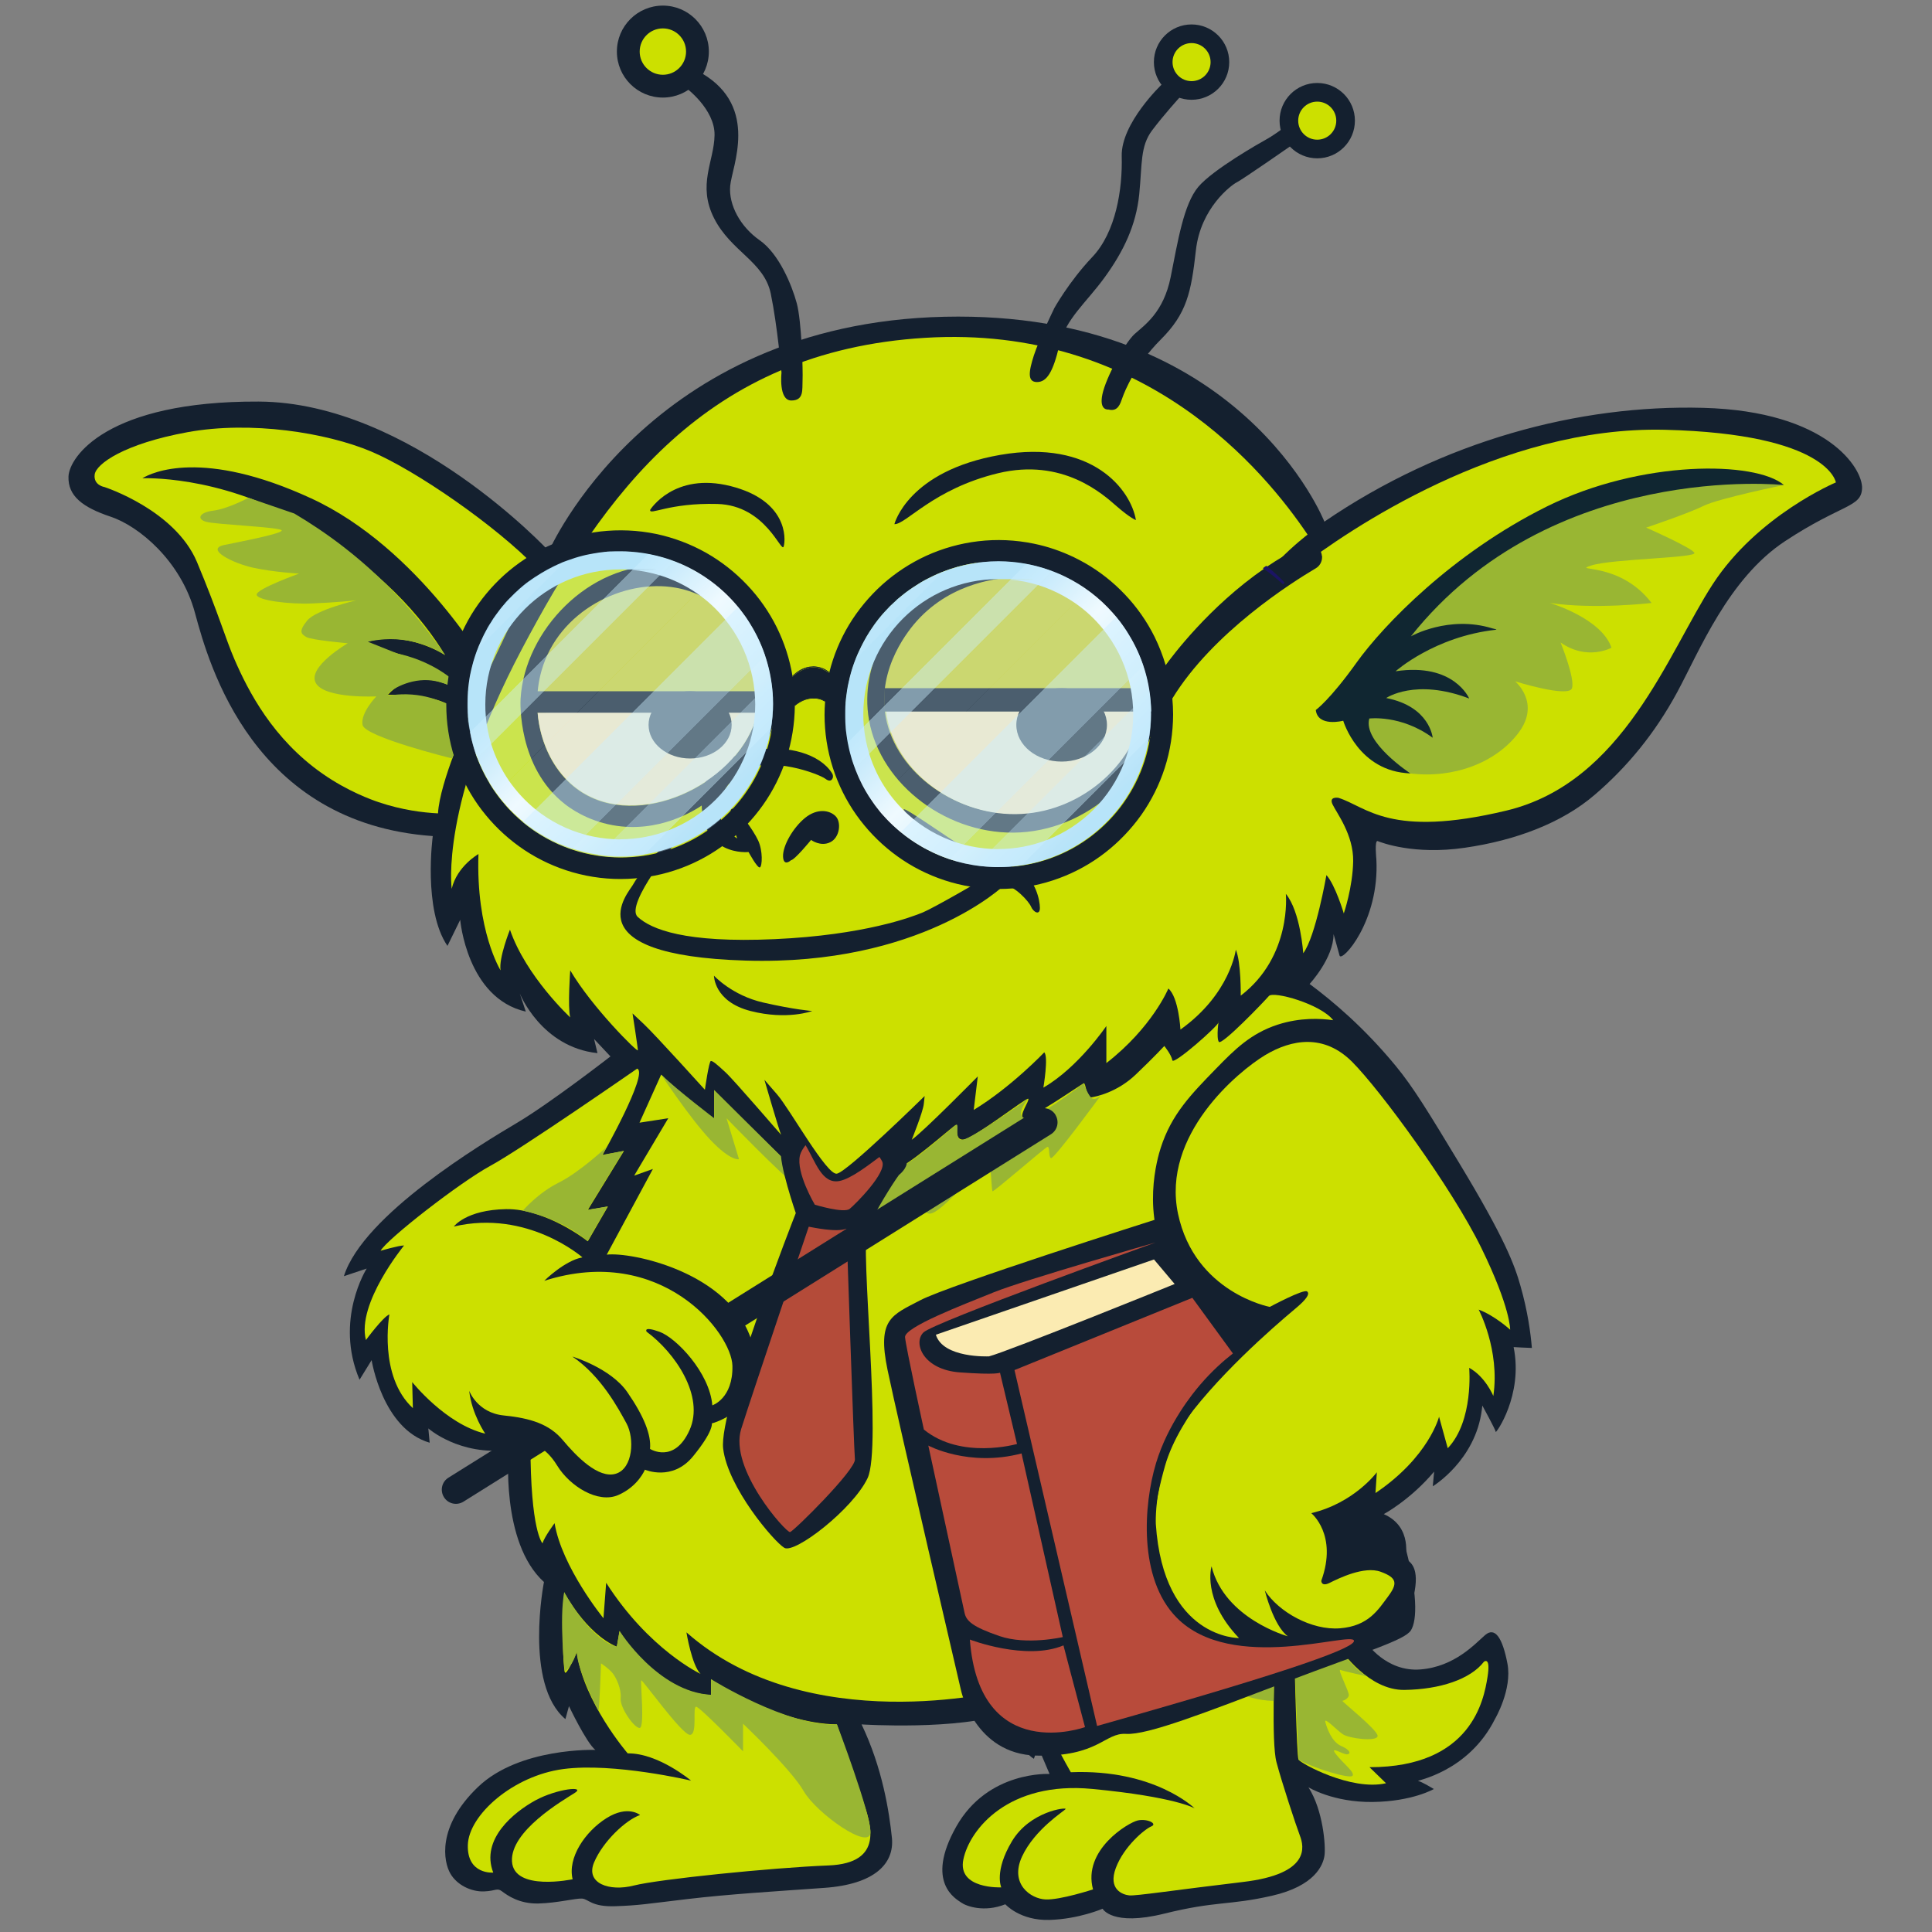 <?xml version="1.0" encoding="UTF-8"?>
<svg xmlns="http://www.w3.org/2000/svg" xmlns:xlink="http://www.w3.org/1999/xlink" version="1.1" viewBox="0 0 2000 2000">
  <rect x="0" y="0" width="2000" height="2000" fill="#808080" stroke="none"/>
  <!-- Generator: Adobe Illustrator 29.4.0, SVG Export Plug-In . SVG Version: 2.1.0 Build 152)  -->
  <defs>
    <style>
      .st0 {
        fill: #1b1464;
      }

      .st1 {
        fill: url(#linear-gradient1);
      }

      .st2 {
        fill: #fbebb2;
      }

      .st3 {
        fill: #cbcd32;
      }

      .st4 {
        fill: url(#linear-gradient);
      }

      .st5 {
        fill: #b44b39;
      }

      .st6 {
        fill: #99b633;
      }

      .st7 {
        isolation: isolate;
      }

      .st8 {
        fill: #14202f;
      }

      .st9 {
        mix-blend-mode: multiply;
      }

      .st10 {
        fill: #fd9830;
      }

      .st11 {
        fill: #ccefff;
      }

      .st12 {
        fill: #102631;
      }

      .st13 {
        fill: #b84b3b;
      }

      .st14 {
        opacity: .7;
      }

      .st15 {
        opacity: .5;
      }

      .st16 {
        fill: #cce000;
      }

      .st17 {
        fill: #f5e6c0;
      }

      .st18 {
        mix-blend-mode: screen;
        opacity: .6;
      }
    </style>
    <linearGradient id="linear-gradient" x1="535.1" y1="622.2" x2="745.3" y2="832.5" gradientUnits="userSpaceOnUse">
      <stop offset=".2" stop-color="#afdff7"/>
      <stop offset=".5" stop-color="#fff"/>
      <stop offset="1" stop-color="#afdff7"/>
    </linearGradient>
    <linearGradient id="linear-gradient1" x1="926.4" y1="632.4" x2="1136.7" y2="842.7" xlink:href="#linear-gradient"/>
  </defs>
  <g class="st7">
    <g id="Layer_1">
      <g>
        <path class="st8" d="M631.8,1093.7s-61.9,48.1-97,68.9c-35.1,20.8-159,95.2-178.8,158.5l23.6-7.9s-33.7,53.1-7.4,115.1l12.5-20.3s11.1,71.2,60.1,85.5l-1.4-14.8s32.3,28.6,83.2,22.2c0,0-8.8,95.7,36.5,136.8,0,0-20.8,105.8,22.2,141.9l3.7-13.4s18,37.9,27.3,45.3c0,0-78.6-2.8-121.5,38.4-43,41.1-35.6,77.6-28.6,89.6,6.9,12,21.7,18.9,34.7,18.5,12.9-.5,13.4-4.1,18.9,0,5.5,4.1,17.6,12.9,37.4,12.5,19.9-.5,38.4-5.5,45.3-5.1,6.9.5,9.7,8.8,34.7,7.9,25-.9,31.4-2.3,74.4-7.4,43-5.1,90.1-7.9,141.9-11.6,51.8-3.7,72.5-25,69.8-51.8-2.8-26.8-9.7-72.1-31.4-117.4,0,0,101.2,6.5,151.6-12,0,0,9.2,37,26.8,47.6l4.2-12.5,12,28.2s-63.8-3.7-96.6,54.5c-32.8,58.2,0,74.9,5.1,78.6,5.1,3.7,23.6,10.6,45.7,1.8,0,0,15.2,17.1,45.7,16.2,30.5-.9,55-11.6,55-11.6,0,0,9.7,18.5,63.8,5.1,54.1-13.4,66.5-8.3,111.4-18.5,44.8-10.2,53.1-31.9,54.5-41.6,1.4-9.7-1.4-47.1-16.6-70.7,0,0,25.4,15.7,66.5,15.2,41.1-.5,63.3-13.4,63.3-13.4,0,0-12.9-7.9-16.2-8.3-3.2-.5,51.8-8.8,79.5-64.2,0,0,18-30.5,12.9-57.3-5.1-26.8-12.9-38.4-23.1-29.6-10.2,8.8-31.4,32.8-67,35.6-35.6,2.8-55.9-27.7-55.9-27.7,0,0,42.5-19.4,49-48.5,6.5-29.1-3.2-35.1-8.8-38.4,0,0,8.3-32.8-22.2-46.2,0,0,27.6-14.8,52.1-44l-1.4,15.2s44.2-26.7,50.8-79.3c.2-1.4.3-2.9.5-4.3,0,0,13.9,25.4,13.9,27.3s28.6-37.9,18.5-87.8c0,0,15.7.9,18.9.9-1.3-15.4-4.3-37.9-11.8-64.2-6.1-21.7-16.2-49.1-63.3-127-31.7-52.4-47.5-78.6-66.2-101.2-32.5-39.4-65.1-66.8-88.8-84.4,0,0,24.8-26.7,24.8-51.6,0,0,4.2,14.6,6.2,22.2,2.1,7.6,41.6-35.3,38.1-99.8,0,0-2.1-20.1,1.4-18.7,3.5,1.4,37.4,14.6,90.1,6.9,52.7-7.6,100.5-25.6,134.5-54.8,34-29.1,62.4-63.8,85.3-106,22.9-42.3,52.9-117.8,111.8-156.6,58.9-38.8,79-34.7,79.7-54.8.7-20.1-35.3-79.7-164.3-83.2-128.9-3.5-269.6,34-392.3,117.8,0,0-86.2-219-393.2-212.1-307.1,6.9-409.6,242.6-409.6,242.6,0,0-143-154.1-300.4-154.8-157.3-.7-196.2,57.5-196.9,77.6-.7,20.1,14.6,31.9,43.7,41.6,29.1,9.7,72.8,45.7,87.3,99.8,14.6,54.1,60.3,217.6,246.1,230.8,0,0-10.4,76.2,15.2,113.7l13.2-27s6.9,81.1,67.9,95l-6.2-18.7s22.2,55.5,80.4,61.7l-3.5-14.6,17.1,18.2Z"/>
        <path class="st16" d="M1353.6,553.4s-59.1,45.3-54.5,71.6c0,0-8.3,4.6,43.9-35.8,52.2-40.4,210.5-148.4,380.3-144.3,169.8,4.2,177.2,54.5,177.2,54.5,0,0-81.1,34-127.5,105.4-46.4,71.4-92.2,205.2-213.5,234.3-121.3,29.1-144.9-4.2-174-13.2,0,0-10.2-1.8-6,6.9,4.2,8.8,21.7,31.4,21.3,58.7-.5,27.3-9.7,54.1-9.7,54.1,0,0-8.8-29.6-18-39.7,0,0-11.1,63.8-24,80.9,0,0-2.8-43-18-61.5,0,0,6.5,64.7-46.7,105.4,0,0,.5-34.7-5.1-47.6,0,0-5.5,45.7-57.3,82.7,0,0-1.8-33.3-12.5-42.5,0,0-16.6,40.2-64.2,77.2v-38.4s-29.1,43-65.2,63.8c0,0,5.5-32.3.9-36.5,0,0-34.2,36-73,59.6l4.2-34.7s-55.9,56.8-68.4,65.6c0,0,11.6-28.6,12.5-37l.9-8.3s-80.4,79-91,80.4c-10.6,1.4-48.5-66.8-61.7-82l-13.2-15.2s15.9,54.8,17.3,56.8c1.4,2.1-47.8-55.5-57.5-64.5-9.7-9-13.2-11.8-15.2-11.8s-6.2,29.8-6.2,29.8c0,0-51.3-56.8-63.1-67.9l-11.8-11.1s5.5,35.3,5.5,38.1-47.8-44.8-70-82.7c0,0-2.8,38.3,0,48.7,0,0-45.7-42.3-62.4-90.8,0,0-11.8,29.4-9.7,42.1,0,0-25.6-40.7-22.9-120.4,0,0-22.2,12.5-27.7,36,0,0-12.5-87.1,72.5-247.9,85-160.8,190.4-308.7,417.7-322.5,227.3-13.9,351.7,138.4,395.8,203.7Z"/>
        <path class="st16" d="M1314.5,1352.9s-77.6-14.6-95-96.3c-17.3-81.8,62.4-147.6,90.1-164.3,27.7-16.6,61-22.2,90.1,6.9,29.1,29.1,103.3,130.3,133.8,192.7,30.5,62.4,29.8,84.6,29.8,84.6,0,0-15.9-14.6-32.6-20.8,0,0,22.2,41.6,15.2,89.4,0,0-8.3-20.1-25-29.1,0,0,4.9,54.8-22.2,83.2l-9-32.6s-10.4,41.6-65.8,79l1.4-21.5s-23.6,31.9-67.9,42.3c0,0,27.7,22.2,10.4,70,0,0-.2,6.6,8.8,2.1,9-4.5,35.7-17.7,52.7-11.4,17,6.2,17.7,12.1,7.6,25.6-10.1,13.5-20.1,30.5-49.6,32.9-29.5,2.4-63.8-17-78-39.2,0,0,9,36.7,23.9,47.5,0,0-65.5-18-79-72.4,0,0-10.4,33.6,28.4,74.2,0,0-78.2,1.2-86.1-118.1,0,0-3.2-64.7,38.8-117.8,42.1-53.1,101.2-101.2,108.1-107.2,6.9-6,13.4-12.9,9.7-15.7-3.7-2.8-38.8,16.1-38.8,16.1Z"/>
        <path class="st16" d="M1417.8,1829.4c105.8,0,118.3-70.2,122-92.9,3.7-22.6-3.7-16.2-3.7-16.2-13.9,18-45.3,28.6-82.3,29.1-37,.5-65.2-40.9-65.2-40.9-16.6.7-37.4-10.4-34.7-8.1,2.8,2.3,9.2,11.1,9.2,11.1l-23.1,5.1s2.3,101.2,4.2,104.9c1.8,3.7,54.5,32.8,90.6,24.5l-17.1-16.6Z"/>
        <path class="st16" d="M659.5,1106.3s-119.9,83.2-151.8,100.5c-31.9,17.3-107.4,76.2-113.7,88,0,0,18.7-5.5,24.3-5.5,0,0-49.3,60.1-39.5,97.9,0,0,18-24.4,24.3-26.5,0,0-11.7,63.7,24.3,97l-.7-27s34.7,43.7,75.6,53.4c0,0-13.9-20.1-16.6-44.4,0,0,8.3,22.9,36,25.6,27.7,2.8,47.1,9,61,25.6,13.9,16.6,36.7,40.2,54.8,34.7,18-5.5,19.4-36.7,11.1-52-8.3-15.2-26.3-49.2-56.1-69.3,0,0,39.5,11.8,56.8,36.7,17.3,25,25,44.4,23.6,58.9,0,0,25,15.9,40.9-19.4,15.9-35.3-15.2-80.4-44.4-101.9,0,0-4.2-6.2,13.2,0,17.3,6.2,52,42.3,54.8,76.2,0,0,21.5-6.9,20.8-40.9-.7-34-73.5-126.8-194.8-88,0,0,20.8-20.8,39.5-24.3,0,0-56.8-49.9-133.1-31.9,0,0,12.5-17.3,54.1-18,41.6-.7,84.6,33.3,84.6,33.3l20.8-36-20.8,3.5,37.4-61-22.2,4.2s47.8-84.6,36-89.4Z"/>
        <path class="st16" d="M684.5,1112.5s45.1,44.4,54.8,45.1v-29.1s63.8,63.8,72.8,72.1c9,8.3,4.2-9,4.9-13.9.7-4.9,27.7,31.2,41.6,42.3,13.9,11.1,65.2-39.5,67.9-40.9,2.8-1.4-9,19.4,0,21.5,9,2.1,60.3-44.4,63.1-45.1,2.8-.7-2.6,15.9,7.7,15.2,10.3-.7,65.1-43.7,67.1-42.3,2.1,1.4-11.1,18.8-4.2,20.1,6.9,1.4,59.6-35.4,61.7-36.1,2.1-.7,2.8,15.2,7.6,14.6,4.9-.7,26.8-5.1,46.2-23.6,19.4-18.5,29.6-29.6,29.6-29.6,0,0,7.4,9.2,8.3,14.8.9,5.5,48.1-36,48.1-39.7s-2.8,16.3,0,20.6c2.8,4.3,47.1-41.9,51.8-47.4,4.6-5.5,53.8,8.3,66.6,25-12.8-1.8-33.9-3-57.4,4.6-28,9.1-44.8,26-63.8,45.5-26.4,27.1-46.2,47.5-57.3,82-3.1,9.6-21.3,69.4,10.2,122.9,5.4,9.1,22.3,37.8,49,48.1,0,0,28.6,10.2,28.6,10.2,0,0-113.2,85-114.1,190.4-.9,105.4,59.1,169.1,136.8,151.6,0,0,6.5-.9,7.2,2.9.7,3.8-3.5,89.1,2.1,109.9,5.5,20.8,20.1,65.2,24.3,76.2,4.2,11.1,11.1,39.5-58.9,47.8-70,8.3-110.9,14.6-117.8,13.9-6.9-.7-22.2-6.2-13.9-28.4,8.3-22.2,29.8-40.2,36.7-43,6.9-2.8-4.2-8.3-13.9-6.2-9.7,2.1-57.5,30.5-46.4,71.4,0,0-34,11.1-49.2,10.4-15.2-.7-37.4-15.9-24.3-44.4,13.2-28.4,43.7-47.1,45.1-49.2,1.4-2.1-36.7,2.1-55.5,33.3-18.7,31.2-11.1,47.8-11.1,47.8,0,0-45.8,2.1-39.2-29.1,6.6-31.2,46.8-81.1,133.4-72.8,86.6,8.3,106,20.1,106,20.1,0,0-41.6-40.9-128.2-37.4,0,0-34-58.9-36-79l-4.2,27.7s-18-43-10.4-126.8c0,0-29.1.7-20.1,93.6,0,0-201.7,50.6-327.2-60.3,0,0,5.5,34,14.6,43,0,0-53.4-25-97.7-94.3l-2.8,36.7s-43-52.7-50.6-98.4c0,0-10.4,13.9-12.5,20.8,0,0-12.5-11.8-12.5-103.3,0,0,14.6,1.4,27.7,22.9,13.2,21.5,42.3,39.5,63.1,30.5,20.8-9,27.7-26.3,27.7-26.3,0,0,28.4,12.5,49.9-13.9,21.5-26.3,19.4-34,19.4-34,0,0,63.8-15.9,40.9-86.3-22.9-70.4-124.3-91.4-149.7-88.4l47.8-88.7-19.4,6.9,35.3-59.4-29.8,4.6,22.4-49.7Z"/>
        <path class="st16" d="M584.6,1730.5c.9,6.9,12.5-20.3,12.5-20.3,6.9,51.8,52.7,104.9,52.7,104.9,31.4-.5,65.6,28.2,65.6,28.2,0,0-79.9-18.9-132.2-12-52.2,6.9-98,47.6-98.9,78.6-.9,31,26.3,28.6,26.3,28.6-13.4-34.7,21.7-62.8,43.9-74.9,22.2-12,52.7-15.2,40.2-7.4-12.5,7.9-66.5,39.3-64.7,70.7s62.8,18.5,62.8,18.5c-5.5-22.2,12.9-49.4,35.1-63.3,22.2-13.9,34.7-3.2,34.7-3.2-14.8,5.1-38.4,27.3-47.6,49-9.2,21.7,15.7,30.5,41.1,24,25.4-6.5,142.8-18.5,201.5-20.8,58.7-2.3,43.4-43.9,36-66.1-7.4-22.2-27.3-79.9-27.3-79.9-63.8-1-130.3-46.7-130.3-46.7v16.2c-55.9-1.8-94.7-66.1-94.7-66.1l-2.8,16.2c-32.3-13.9-54.5-56.4-54.5-56.4,0,0-3.2,55.5.5,82.3Z"/>
        <path class="st8" d="M925.9,542.5s13.9-55,109.5-71.6c95.7-16.6,135.4,36.5,140.5,67.5,0,0-5.5-1.8-19.9-14.3-14.3-12.5-55.9-50.4-122.9-34.2-67,16.2-95.2,53.1-107.2,52.7Z"/>
        <path class="st8" d="M673.1,527.7s24.5-39.3,83.2-24.5c58.7,14.8,57.3,54.1,55,62.4-2.3,8.3-18.1-42.5-68.7-43.9-50.5-1.4-70.9,12.5-69.5,6Z"/>
        <path class="st8" d="M702.2,868.7s-55.9,67.5-42.1,80.4c13.9,12.9,49,27.3,141.9,23.1,92.9-4.2,142.3-23.1,153.4-27.7,11.1-4.6,62.4-34.2,64.7-36,2.3-1.8-33.3-15.2-45.3-26.3-12-11.1-39.7-41.6-39.3-44.4.5-2.8,48.5,31.4,57.8,36.5,9.2,5.1,49,18.5,63.8,27.7,14.8,9.2,19.4,29.6,19.4,37.9s-6.9,4.2-9.2-1.4c-2.3-5.5-17.1-21.7-27.7-22.2,0,0-86.4,83.6-267.6,78.1-181.1-5.5-121.1-70.6-116.9-78.3,4.2-7.7,31-47.4,47.1-47.4Z"/>
        <path class="st8" d="M739.2,1010.1s18.5,20.3,50.8,27.7c32.3,7.4,50.8,8.8,50.8,8.8,0,0-25.9,9.7-63.8,0-37.9-9.7-37.9-36.5-37.9-36.5Z"/>
        <path class="st8" d="M727.9,832.9c-8.8,6-46.1,30.1-93.8,21.3-26.8-4.9-44.3-17.9-49.2-21.7-49.2-38.3-46.2-105.7-46-109.1,4.2-71,71.2-140.3,145.6-137.7,41.2,1.4,86.2,25,107.2,64.7,15.9,30.1,13.6,61.3,12.9,71.7-.9,12.7-2.4,33.4-15.7,54-6.6,10.2-13.8,16.9-28.2,30-13,11.9-24.6,20.8-32.8,26.8Z"/>
        <path class="st3" d="M781.7,746.3c-21.7,66.6-121,113.5-181.6,72.5-38-25.7-52.2-80.1-39.5-124.6,17.7-62,85.1-95.4,139-85.8,39.5,7.1,62.2,35.4,64.9,38.9,23.6,30.4,26.5,70,17.1,98.9Z"/>
        <path class="st8" d="M1199.9,719.5c-1.9,72.3-66.8,137.8-143.6,142.2-73.5,4.2-144.6-48.2-156.7-116.3-10.7-60.1,28.9-107.7,36.5-116.3,42.1-48.4,99.6-51.8,112.1-52.2,13.9-.5,57.6-1.3,97.2,29.9,3,2.4,56.3,45.6,54.5,112.7Z"/>
        <path class="st3" d="M1183.6,720c-1.7,62-59.4,118.2-127.5,122-65.2,3.6-128.4-41.4-139.2-99.7-9.5-51.5,25.7-92.3,32.4-99.7,37.4-41.5,88.5-44.4,99.6-44.8,12.4-.4,51.1-1.1,86.3,25.6,2.7,2,50,39.1,48.4,96.6Z"/>
        <path class="st8" d="M818.6,890.7s-7.6,6.9-8-4.2c-.3-11.1,10.4-29.8,22.9-39.9,12.5-10.1,25.3-8,31.5-1.7,6.2,6.2,4.4,22.2-5.6,27-10,4.9-19.8-2.4-19.8-2.4,0,0-16.9,20.8-21,21.1Z"/>
        <path class="st8" d="M763.1,867.8s-10.5-26.4-5.8-30.2c4.7-3.8,22.7,21.9,27.6,32.6,4.9,10.7,4.2,26.3,1.8,27.7-2.5,1.4-11.8-15.9-11.8-15.9,0,0-50.6,5.5-48.5-55.1,2-59.6,109.1-67.3,134.9-26.5,1.1,1.7,1.4,3.9.4,5.7-1,1.9-3.1,3.3-7.4,0-6.4-4.8-56.2-23.9-84.6-8.3-16.2,8.9-29.3,31.3-23.4,50,3.4,10.8,12.1,17.2,16.8,20.1Z"/>
        <path class="st8" d="M809,386s-3.2,28.6,10.2,28.6,11.1-11.6,11.6-20.8c.5-9.2-.9-61-6-79.9-5.1-18.9-18.5-51.3-38.4-65.2-19.9-13.9-32.3-36.5-30.5-56.4,1.8-19.9,30-80.9-28.6-116l-17.6,14.3s30.5,22.2,30,49.4c-.5,27.3-18,51.3-.5,85.9,17.6,34.7,51.8,44.8,58.7,78.1,6.9,33.3,11.1,81.8,11.1,81.8Z"/>
        <path class="st8" d="M1091.1,319.7s-15.2,31-20.8,48.1c-5.5,17.1-6.9,27.7,3.2,27.7s16.6-10.2,23.1-37.9c6.5-27.7,27.7-43.9,47.1-70.7,19.4-26.8,32.3-53.6,35.6-85.5,3.2-31.9.9-49.9,13.4-66.5,12.5-16.6,28.6-34.2,28.6-34.2l-18.5-13.4s-42.5,40.2-41.6,74.4c.9,34.2-6,78.6-30.5,104.4-24.5,25.9-39.7,53.6-39.7,53.6Z"/>
        <path class="st8" d="M1147.7,423.9s-10.2,1.8-6.5-15.7c3.7-17.6,23.1-53.1,33.3-62.4,10.2-9.2,30-22.2,37.4-59.1,7.4-37,13.4-75.3,28.6-93.3,15.2-18,64.2-45.7,70.2-49,6-3.2,16.2-10.6,16.2-10.6l8.8,17.6s-49.9,34.7-55.5,37.4c-5.5,2.8-37.3,26.3-42.2,70.2-4.9,43.9-9.5,65.6-36.3,92.4-26.8,26.8-37.4,53.6-39.7,60.1-2.3,6.5-4.6,14.8-14.3,12.5Z"/>
        <circle class="st8" cx="686.2" cy="53.4" r="47.6"/>
        <circle class="st16" cx="686.2" cy="53.4" r="24"/>
        <circle class="st8" cx="1233.5" cy="64.3" r="39"/>
        <circle class="st16" cx="1233.5" cy="64.3" r="19.7"/>
        <circle class="st8" cx="1363.6" cy="124.9" r="39"/>
        <circle class="st16" cx="1363.6" cy="124.9" r="19.7"/>
        <path class="st17" d="M556.6,737.7c2.7,32,17.6,63,43.6,80.6,60.7,41,159.9-5.9,181.6-72.5,1.2-3.6,2.2-7.4,2.9-11.3l-228.1,3.3Z"/>
        <rect class="st8" x="546.1" y="715.6" width="245.8" height="22.2"/>
        <ellipse class="st8" cx="714.4" cy="750.4" rx="43" ry="34.8"/>
        <path class="st17" d="M1184.3,730.5c-7.1,57.9-62.2,108.5-126.8,112.1-65.2,3.6-128.4-41.4-139.2-99.7-.6-3.2-1-6.4-1.3-9.5l267.3-2.9Z"/>
        <rect class="st8" x="915.3" y="712.4" width="268.4" height="24.2"/>
        <ellipse class="st8" cx="1099" cy="750.4" rx="46.9" ry="38"/>
        <path class="st16" d="M453.4,842.2c1.8-33.3,31.9-98.9,31.9-98.9,0,0-6-7.4-25.9-16.2-19.9-8.8-57.8-7.9-57.8-7.9,32.3-36,81.8,0,81.8,0-16.2-20.8-58.7-41.1-82.7-45.3-24-4.2-19.9-9.7-19.9-9.7,41.6-11.6,79.9,13.9,79.9,13.9-22.6-37.4-66.5-90.6-151.1-138.6-84.6-48.1-162.2-44.4-162.2-44.4,9.7-6,62.4-31,174.7,20.8,112.3,51.8,183.9,177.9,183.9,177.9l49.9-105.4c-42.1-43.9-125.7-101.7-171.9-121.1-46.2-19.4-124.3-31.9-189.9-19.9-65.6,12-94.7,32.8-96.1,43.9-1.4,11.1,10.2,12.9,10.2,12.9,0,0,73,23.6,95.7,77.6,22.6,54.1,29.6,79.5,38.8,100.7,14.3,33,39.7,82.4,91,118.3,26.4,18.5,51.2,27.2,58.2,29.6,24.4,8.2,46,10.8,61.5,11.6Z"/>
        <g>
          <path class="st6" d="M1846.6,502.1s-67.7,13.9-82.9,21.5c-15.2,7.6-59.6,22.6-59.6,22.6,0,0,46.4,20.4,49.9,26,3.5,5.5-85.3,6.2-106.7,13.2-21.5,6.9,29.1-4.9,62.4,38.8,0,0-58.7,6.9-105.2,0,0,0,53.3,15.7,63.7,46.3,0,0-25,14-52.7-5.4,0,0,15.2,37.3,11.8,47.4-3.5,10.1-58.9-7.2-58.9-7.2,0,0,27,22.3,3.5,53.4-23.6,31.1-67.2,47.3-111.6,42-44.4-5.3-59.6-60.8-59.6-60.8l40.2-78.3,96.3-84.7,92.9-53.2,101.9-24.3,75.6-5.5,39.3,8.3Z"/>
          <path class="st6" d="M584.6,1730.5s-5.9-54.6-.5-82.3c0,0,26.1,49.1,54.5,56.4l2.8-16.2s39.5,63,94.7,66.1v-16.2s79.7,49.6,130.3,46.7c0,0,34.9,91.8,34.7,111.7-.3,19.9-56.2-19.9-69.1-42.5-12.9-22.6-62.8-69.8-62.8-69.8v28.6s-44.4-45.7-48.5-46.2c-4.2-.5,1.8,29.1-6.5,29.1s-49.4-57.8-50.4-56.4,3.7,48-1.4,49.2c-5.1,1.2-20.8-20.7-19.9-30.6.9-9.9-4.6-21.3-8.3-26-3.7-4.7-12-10.2-12-10.2,0,0-1.8,50.8-2.8,48.9-1.1-1.9-21.7-41.7-22.4-60.8,0,0-3.9,14.4-12.5,20.3Z"/>
          <path class="st6" d="M1318.4,1760.7c-67.1-.9-100.2-74.9-100.2-74.9,0,0,21.7,25.9,71.9,28.4,0,0,13-1,17.5-1.9,4.5-.9,11.9-3.1,11.7,5.9-.2,9.1-.8,42.5-.8,42.5Z"/>
          <path class="st6" d="M1354,1700.5s17.8,7,34.7,8.1c0,0,10.9,17.6,26.1,26.6,0,0-23.8-5.1-27.2-6.5-3.5-1.4,9.4,23,8.7,26.4-.7,3.4-5.2,5.4-6.6,5.6-1.4.2,36.4,30,36.4,36.3s-29.3,2.8-36-1.7c-6.6-4.5-19.8-18.7-18.1-12.5,1.7,6.2,6.6,20.4,16.3,24.6,9.7,4.2,10.4,8.3,6.2,8.7-4.2.3-19.1-9.7-11.4,0,7.6,9.7,19.8,18.7,17,22.2s-40.7-8-55.7-16.6c0,0-4-80.9-4.2-104.9l23.1-5.1-9.2-11.1Z"/>
          <path class="st6" d="M541.1,1253.4s15.5-18.3,37.2-29.1c21.7-10.7,49.8-37.1,49.8-37.1l-4.7,8.4,22.2-4.2-37.4,61,20.8-3.5-20.8,36s-21.5-21.4-67.1-31.7Z"/>
          <path class="st6" d="M684.5,1112.5s29.4,44.7,50.8,67.4c21.4,22.6,29.7,20.1,29.7,20.1l-12.9-42.4s57.7,59.7,72.5,69.9c14.8,10.2-12.5-26.9-12.5-26.9l-72.8-72.1v29.1s-37.8-28.8-54.8-45.1Z"/>
          <path class="st6" d="M890.1,1218l-4,75.6s68.2-62.6,71.7-64.3c3.6-1.8-7.5,31.7,7.3,26.5,14.8-5.2,58.2-58.8,59.1-56.9.9,1.8,2.3,33,3.2,34.3.9,1.3,54.1-45.1,56.8-45.9,2.8-.9.9,9.8,3.7,11.6,2.8,1.8,50.6-63.4,51.3-64.4s-5.9,6-9.8,1.6c-4-4.4-7.6-14.6-7.6-14.6,0,0-52.6,40.6-61.7,36.1-9.1-4.5,4.2-20.1,4.2-20.1,0,0-56.3,39.9-67.1,42.3-10.8,2.4-3.1-18.6-7.7-15.2-4.6,3.4-44.4,38.9-56.6,43.1-12.2,4.2-11.3-2-9.2-8.8,2.1-6.8,2.7-10.8,2.7-10.8,0,0-26.2,27.4-36.3,29.9Z"/>
          <path class="st6" d="M257.3,515.3s-21.6,11.5-36.4,13.3c-14.8,1.8-17.6,8.8-7.4,11.6,10.2,2.8,76.7,5.5,78.1,8.8,1.4,3.2-39.7,11.1-59.6,15.2-19.9,4.2,8.8,18.9,30.5,23.6,21.7,4.6,47.1,6,47.1,6,0,0-43.9,15.7-43.9,21.7s33.7,10.2,57.3,9.2c23.6-.9,45.7-3.2,45.7-3.2,0,0-41.6,9.6-50.8,21-9.2,11.4-6,13.7-.9,16.9,5.1,3.2,43,6.5,43,6.5,0,0-42.2,24.5-33.1,41.1,9.1,16.6,62.7,13.9,62.7,13.9,0,0-16.6,17-14.3,29.5,2.3,12.5,92.9,34.8,92.9,34.8,1.4-4.7,3.9-11.9,7.8-20.3,6.4-13.4,10.4-16.4,9.2-21.6-1.5-6.9-10.1-10.2-25.9-16.2-8.3-3.2-18.5-7-32.8-8.1-16-1.2-24.4,1.9-24.9.2-.8-2.7,19-16.3,41.6-15.1,23,1.2,38.8,17.1,40.2,15.1,1.1-1.5-8.6-11.8-21.8-21-18.9-13.2-37.4-18.9-50-21.6-10.3-4.1-20.5-8.2-30.8-12.3,8.7-2,23.9-4.3,42.2-1,17.5,3.2,30.3,10.1,37.7,14.8-23-33.7-56.6-74.3-104.6-111.6-17.7-13.7-35-25.2-51.4-34.9-15.8-5.4-31.7-10.9-47.5-16.3Z"/>
        </g>
        <path class="st12" d="M1548.8,651.8c1.4-.2-2.6-.9-3.9-1.3-45.1-14-84.3,8.2-84.3,8.2,144.9-182.3,386.1-156.6,386.1-156.6-29.1-25-147.6-26.3-245.4,22.2-97.7,48.5-169.1,122.7-196.9,161.5-27.7,38.8-42.3,49.2-42.3,49.2,2.1,18,28.4,11.1,28.4,11.1,0,0,15.5,52.7,69.5,54.5,0,0-49.4-32.3-42.5-56.8,0,0,32.8-4.2,65.6,19.9,0,0-2.8-32.3-48.1-41.1,0,0,30-20.8,85.9.5,0,0-15.7-37.4-76.2-28.2,0,0,40.2-36,104-43Z"/>
      </g>
      <g>
        <g>
          <path class="st8" d="M854,725.7c0,0,0,.2,0,.3-3.6-1.9-7.8-3.2-12.3-3.2-7.6,0-14.1,3.5-18.9,7.6v-.3c4.9-4.1,11.4-7.6,18.9-7.6s8.7,1.3,12.4,3.2Z"/>
          <path class="st8" d="M858.7,696.2c0,.1,0,.2,0,.4-4.6-3.4-10.2-6-16.9-6s-16.1,4.6-21.2,9.8c0-.1,0-.3,0-.4,5.2-5.2,12.3-9.8,21.3-9.8s12.4,2.5,17,6Z"/>
          <path class="st8" d="M841.7,689.9c-9,0-16.2,4.6-21.4,9.8,0,0,0,.2,0,.3,0,.1,0,.3,0,.4,5.2-5.2,12.3-9.8,21.2-9.8s12.4,2.5,16.9,6c0-.1,0-.2,0-.4,0,0,0-.2,0-.3-4.6-3.5-10.3-6.1-17.1-6.1ZM841.7,722.5c-7.6,0-14,3.5-18.9,7.6v.7c4.9-4.1,11.4-7.7,18.9-7.7s8.7,1.3,12.3,3.2c0-.1,0-.3,0-.4,0,0,0-.2,0-.3-3.6-1.9-7.8-3.2-12.4-3.2Z"/>
          <path class="st8" d="M1368.4,575.4c-.8-9.3-10.7-15-19.1-10.9-13.6,6.7-26.5,14.5-38.6,22.7,6.5,5.1,12.5,10.8,18.2,16.8-6.1-5.7-12.6-11-19.6-15.8-57.9,39.9-96,91.3-102.6,100.4-3-10-6.8-19.8-11.4-29.2-8-16.1-18.4-31-30.8-44-12.2-12.9-26.3-24-41.8-32.8-.2-.1-.4-.2-.6-.3-3.4-1.9-6.9-3.8-10.5-5.5-13.2-6.3-27.1-11.1-41.4-14-18.9-3.9-38.4-4.8-57.6-2.5-18.6,2.2-36.8,7.3-53.9,15.1-16.5,7.6-31.9,17.7-45.5,29.9-13.3,12-24.9,26-34.2,41.3-9.3,15.4-16.2,32.1-20.5,49.5,0,0,0,.2,0,.3,0,.1,0,.2,0,.4-4.6-3.4-10.2-6-16.9-6s-16.1,4.6-21.2,9.8c0-.1,0-.3,0-.4,0,0,0-.2,0-.3-2.9-17.5-8.4-34.5-16.3-50.5-8-16.1-18.4-31-30.8-44-12.4-13.1-26.7-24.3-42.4-33.2-16.2-9.1-33.7-15.7-51.9-19.5-18.9-3.9-38.4-4.7-57.6-2.5-18.6,2.2-36.8,7.3-53.9,15.1-16.5,7.6-31.9,17.7-45.5,29.9-13.3,12-24.9,26-34.2,41.3-9.4,15.7-16.5,32.8-20.8,50.5-4.4,18.4-5.9,37.5-4.5,56.4,1.4,18.6,5.7,36.9,12.8,54.1,6.8,16.7,16.1,32.4,27.6,46.3,11.4,13.9,24.9,26.1,39.9,36.1,15.3,10.2,32.3,18,50,23.1,18.5,5.3,37.7,7.6,56.9,6.8,18.9-.8,37.7-4.5,55.4-11.1,17-6.3,33-15.2,47.3-26.3,14.3-11,26.9-24.2,37.4-39,10.5-14.8,18.7-31.3,24.3-48.6,5.6-17.4,8.5-35.6,8.7-53.8v-.7c4.9-4.1,11.4-7.6,18.9-7.6s8.7,1.3,12.4,3.2c0,0,0,.2,0,.3,0,.1,0,.3,0,.4-.7,9-.7,18,0,27,1.4,18.6,5.7,36.9,12.8,54.2,6.8,16.7,16.1,32.4,27.6,46.3,11.4,13.9,24.9,26.1,39.9,36.1,15.3,10.2,32.3,18,50,23.1,18.5,5.3,37.7,7.6,56.9,6.8,18.9-.7,37.7-4.5,55.4-11.1,17-6.3,33-15.2,47.3-26.3,14.3-11.1,26.9-24.3,37.4-39,10.5-14.9,18.7-31.3,24.3-48.6,5.8-17.9,8.6-36.6,8.7-55.4,0-5.5-.3-11.1-.8-16.6,41.9-68.5,123.8-120.2,148.5-134.8,4.1-2.4,6.5-6.8,6.5-11.5s0-.8,0-1.2ZM799.1,753.9c-2.5,16.3-7.6,32.1-15,46.7-7.2,14.2-16.5,27.4-27.6,38.8-11.1,11.5-24,21.3-38,29-14.1,7.7-29.4,13.2-45.2,16.3-16.3,3.2-33.2,3.8-49.7,1.8-16.2-1.9-32-6.4-46.8-13.1-14.4-6.6-27.9-15.3-39.7-25.9-3.3-2.9-6.5-6-9.5-9.2-.9-.9-1.8-1.8-2.6-2.8-.9-.9-1.7-1.9-2.5-2.9-.9-1-1.7-1.9-2.5-2.9-1.6-1.9-3.2-3.9-4.7-6-.8-1-1.5-2-2.2-3.1-.8-1-1.5-2.1-2.2-3.1,0,0,0,0,0,0-.6-.9-1.2-1.7-1.7-2.6,0,0,0,0,0,0-.1-.2-.2-.3-.3-.5-.6-1-1.3-2-1.9-3,0,0,0-.1,0-.2-.7-1.1-1.3-2.2-1.9-3.3-.6-1.1-1.3-2.2-1.9-3.3-1.3-2.2-2.4-4.5-3.5-6.8-.6-1.2-1.1-2.3-1.6-3.5-.5-1.2-1.1-2.3-1.6-3.5-.5-1.2-1-2.4-1.5-3.6,0,0,0-.2-.1-.3-.4-1.1-.9-2.2-1.3-3.3-.4-1.2-.9-2.4-1.3-3.6-.4-1.2-.9-2.5-1.2-3.7-.8-2.5-1.5-5-2.1-7.5-.2-.7-.4-1.4-.5-2.1-.1-.6-.3-1.1-.4-1.7-.3-1.3-.6-2.6-.8-3.8-.6-2.6-1-5.2-1.4-7.8-.2-1.3-.4-2.6-.5-3.9-.1-1-.3-2-.4-3.1,0-.5-.1-1-.1-1.5,0,0,0-.1,0-.2-.1-1.1-.2-2.1-.3-3.2-.1-1.3-.2-2.7-.3-4,0-1.4-.1-2.7-.1-4.1v-.4c-.1-3.9,0-7.9.1-11.8,0-1.1.1-2.2.2-3.3,0-.3,0-.5,0-.8v-.2c0-1,.2-2.1.3-3.1,0-.2,0-.5,0-.7.2-2.1.5-4.3.8-6.4,0-.5.1-1,.2-1.4.2-1.3.4-2.7.6-4,.2-1.3.5-2.6.8-3.9.2-1.2.5-2.4.8-3.6.3-1.5.7-2.9,1.1-4.4.3-1.1.6-2.2.9-3.4.4-1.3.8-2.7,1.2-4,.4-1.2.7-2.3,1.1-3.4.4-1.2.8-2.5,1.3-3.7.7-2.1,1.6-4.1,2.4-6.1,0-.1.1-.3.2-.4.6-1.4,1.2-2.8,1.8-4.1.5-1.1,1-2.1,1.5-3.2,0-.2.1-.3.2-.5.5-1.1,1.1-2.2,1.6-3.3.6-1.1,1.2-2.3,1.8-3.4,1.2-2.2,2.4-4.3,3.6-6.4.7-1.2,1.4-2.3,2.2-3.4.5-.9,1.1-1.8,1.7-2.7,0,0,0,0,0-.1,1-1.5,2-3,3.2-4.5.6-.8,1.2-1.6,1.8-2.4,0-.1.2-.3.3-.4.5-.8,1.1-1.6,1.7-2.3.8-1,1.6-2,2.4-3,.1-.2.3-.4.5-.6.6-.8,1.3-1.5,2-2.3.8-1,1.6-1.9,2.5-2.9.7-.9,1.5-1.7,2.4-2.5.2-.2.3-.4.5-.5,0,0,0-.1.2-.2.4-.5.9-1,1.4-1.4.1-.1.3-.3.4-.4,1-1,2-2,3-3,1.2-1.1,2.3-2.2,3.5-3.2.7-.7,1.5-1.4,2.2-2,1-.9,1.9-1.7,2.9-2.5,1-.8,2-1.6,3-2.4.2-.1.3-.3.5-.4.8-.6,1.6-1.2,2.4-1.8,0,0,0,0,.1,0,1-.8,2-1.5,3.1-2.2.9-.7,1.8-1.3,2.8-1.9.2-.2.4-.3.6-.4,0,0,.1,0,.2-.1.8-.5,1.5-1,2.3-1.5,1.2-.8,2.5-1.6,3.7-2.3,2.2-1.3,4.4-2.6,6.6-3.8,0,0,0,0,0,0,2.2-1.2,4.5-2.4,6.8-3.5,2.3-1.1,4.6-2.2,7-3.2,1.2-.5,2.4-1,3.6-1.5.9-.3,1.8-.7,2.7-1,4.4-1.7,8.8-3.1,13.3-4.4,1.1-.3,2.3-.6,3.4-.9.9-.2,1.9-.5,2.9-.7,1.1-.2,2.3-.5,3.4-.7,1.5-.3,2.9-.6,4.3-.8,2.1-.4,4.1-.7,6.2-1,1.9-.3,3.7-.5,5.6-.7.8,0,1.6-.1,2.4-.2.8,0,1.6-.1,2.4-.2.5,0,1,0,1.5-.1.6,0,1.1,0,1.7,0,5.2-.3,10.3-.3,15.5,0,16.3.7,32.5,3.9,47.7,9.6,14.9,5.5,28.9,13.2,41.5,22.8,12.6,9.7,23.8,21.2,33,34.2,9.3,13,16.6,27.5,21.5,42.7,5.1,15.9,7.7,32.5,7.8,49.1,0,8.2-.6,16.4-1.9,24.5ZM1190.5,764c-2.5,16.3-7.6,32.1-15,46.7-7.2,14.2-16.5,27.4-27.6,38.8-11.1,11.5-24,21.3-38,29-14.1,7.7-29.4,13.2-45.2,16.3-16.3,3.2-33.2,3.8-49.7,1.8-16.2-1.9-32-6.4-46.8-13.1-14.4-6.6-27.9-15.3-39.7-25.9-3.7-3.3-7.3-6.8-10.6-10.4-1.2-1.2-2.2-2.4-3.3-3.6-1.1-1.2-2.1-2.4-3.2-3.7-1.6-1.9-3.2-3.9-4.7-6-.8-1-1.5-2-2.2-3.1-.8-1-1.5-2.1-2.2-3.2-.6-.9-1.2-1.8-1.8-2.7-.3-.4-.5-.8-.8-1.2-.5-.8-1-1.6-1.5-2.3-.7-1.1-1.4-2.3-2-3.4-.7-1.3-1.4-2.5-2.1-3.8-.5-1-1-1.9-1.5-2.9-1-1.9-1.9-3.8-2.8-5.8-.4-1-.9-2-1.3-3-1.7-4-3.3-8-4.7-12.1-.5-1.4-.9-2.8-1.4-4.2-.8-2.5-1.5-5-2.1-7.5-.2-.7-.4-1.4-.5-2.1-.1-.6-.3-1.1-.4-1.7-.3-1.3-.6-2.6-.8-3.8-.6-2.6-1-5.2-1.4-7.8-.4-2.6-.7-5.2-1-7.8,0,0,0-.1,0-.2-.1-1.3-.2-2.6-.3-3.9-.1-1.3-.2-2.7-.3-4,0-1.4-.1-2.7-.1-4.1v-.4c-.1-3.9,0-7.9.1-11.8,0-1.1.1-2.1.2-3.2,0-.3,0-.5,0-.8v-.2c0-1,.2-2.1.3-3.1.3-3.2.7-6.4,1.3-9.6.2-1.6.5-3.1.8-4.6,1.1-6,2.6-12,4.5-17.8.3-1.1.7-2.2,1.1-3.3.3-1,.7-2,1.1-3.1.5-1.4,1-2.8,1.6-4.2.3-.8.7-1.7,1-2.5.1-.3.3-.7.4-1,.5-1.2,1-2.4,1.6-3.5,1.6-3.5,3.3-6.9,5.1-10.3,1.8-3.4,3.7-6.7,5.8-9.9.7-1.1,1.4-2.1,2.1-3.2.7-1.1,1.4-2.1,2.2-3.2.6-.9,1.3-1.8,2-2.8,0-.1.2-.3.3-.4.7-.9,1.4-1.9,2.1-2.8.8-1,1.6-2.1,2.5-3.1.1-.2.3-.4.5-.6.5-.6,1.1-1.3,1.6-1.9.2-.3.5-.6.8-.9.6-.7,1.2-1.4,1.9-2.1,0,0,0-.1.2-.2,1.1-1.2,2.2-2.4,3.4-3.6.2-.2.3-.4.5-.5.4-.5.9-.9,1.3-1.4.4-.4.9-.9,1.4-1.3,1.6-1.6,3.1-3,4.8-4.5.7-.7,1.5-1.4,2.2-2,2.1-1.8,4.2-3.6,6.4-5.2.8-.6,1.6-1.2,2.4-1.8,1.1-.8,2.1-1.6,3.2-2.3.9-.7,1.8-1.3,2.8-1.9.2-.2.4-.3.6-.4.8-.6,1.6-1.1,2.4-1.6,1.1-.7,2.2-1.4,3.3-2.1.8-.5,1.6-1,2.4-1.5,1.2-.7,2.3-1.4,3.5-2,1-.6,2-1.1,3.1-1.6.9-.5,1.8-1,2.8-1.4,1-.5,2-1,3-1.5,3-1.5,6-2.8,9.1-4,5.4-2.2,10.9-4,16.5-5.6,16.1-4.4,32.8-6.3,49.4-5.5,16.3.7,32.5,4,47.7,9.6,1,.4,2,.7,3,1.1,3.8,1.5,7.6,3.1,11.2,4.9,9.6,4.7,18.8,10.3,27.3,16.8,12.6,9.7,23.8,21.2,33,34.2,9.3,13,16.6,27.5,21.5,42.7,5.1,15.9,7.7,32.5,7.8,49.1,0,8.2-.6,16.4-1.9,24.5Z"/>
        </g>
        <g>
          <g class="st9">
            <path class="st4" d="M800.2,723.2h0c-1.1-28.3-9.6-54.8-23.7-77.4-.6-1-1.3-2-1.9-3.1-1.8-2.9-3.8-5.7-5.9-8.4-.7-.9-1.4-1.8-2-2.7-.9-1.2-1.8-2.3-2.8-3.5h0c-2.1-2.6-4.3-5-6.5-7.4-1.3-1.4-2.6-2.7-3.9-4-1.1-1.1-2.2-2.2-3.4-3.3-25.8-24.2-59.6-39.7-97.1-42.3-3.6-.3-7.2-.4-10.9-.4s-2.7,0-4.1,0c-1.4,0-2.7,0-4.1.1-.6,0-1.1,0-1.7,0-.5,0-1,0-1.5.1-.8,0-1.6,0-2.4.2-.8,0-1.6.1-2.4.2-1.9.2-3.7.4-5.6.7-2.1.3-4.2.6-6.2,1-1.5.3-2.9.5-4.3.8-1.1.2-2.3.5-3.4.7-1,.2-1.9.4-2.9.7-5.7,1.4-11.3,3.2-16.7,5.2-.9.3-1.8.7-2.7,1-1.2.4-2.4.9-3.6,1.5-2.4,1-4.7,2.1-7,3.2-2.3,1.1-4.6,2.3-6.8,3.5,0,0,0,0,0,0-2.2,1.2-4.5,2.5-6.6,3.8-2,1.2-4,2.5-6,3.8,0,0-.1,0-.2.1-.2,0-.4.2-.6.4-.9.6-1.9,1.3-2.8,1.9-1,.7-2.1,1.5-3.1,2.2,0,0,0,0-.1,0-.8.6-1.6,1.2-2.4,1.8-.2.1-.3.2-.5.4-1,.8-2,1.6-3,2.4-1,.8-1.9,1.6-2.9,2.5-.8.6-1.5,1.3-2.2,2-1.2,1-2.3,2.1-3.5,3.2-1,1-2,2-3,3-.1.1-.3.2-.4.4-.5.5-1,1-1.4,1.4,0,0-.1.1-.2.2-.2.2-.3.4-.5.5-.8.8-1.6,1.7-2.4,2.5-.9.9-1.7,1.9-2.5,2.9-.8.9-1.6,1.9-2.5,2.9-.8,1-1.6,2-2.4,3-.6.7-1.2,1.5-1.7,2.3-.1.1-.2.3-.3.4-.6.8-1.2,1.6-1.8,2.4-1.1,1.5-2.2,3-3.2,4.5,0,0,0,0,0,.1-.6.9-1.2,1.7-1.7,2.7-.8,1.2-1.5,2.3-2.2,3.4-1.3,2.1-2.5,4.2-3.6,6.4-.6,1.1-1.2,2.3-1.8,3.4-.6,1.1-1.1,2.2-1.6,3.3,0,.1-.2.3-.2.5-.5,1-1,2.1-1.5,3.2-.6,1.4-1.2,2.7-1.8,4.1,0,.1-.1.3-.2.4-.8,2-1.6,4.1-2.4,6.1-.4,1.2-.9,2.4-1.3,3.7-.4,1.1-.8,2.3-1.1,3.4-.4,1.3-.8,2.7-1.2,4-.3,1.1-.6,2.3-.9,3.4-.4,1.5-.7,2.9-1.1,4.4-.3,1.2-.5,2.4-.8,3.6-.3,1.3-.5,2.6-.8,3.9-.2,1.3-.4,2.7-.6,4,0,.5-.1,1-.2,1.4-.3,2.1-.6,4.3-.8,6.4,0,.2,0,.5,0,.7,0,1.1-.2,2.2-.3,3.3,0,.3,0,.5,0,.8,0,1.1-.1,2.2-.2,3.3,0,1.4-.1,2.7-.1,4.1,0,1.4,0,2.7,0,4.1s0,2.4,0,3.6v.4c0,1.1,0,2.1.1,3.2,0,.3,0,.6,0,.9,0,1.3.2,2.7.3,4,0,1.1.2,2.1.3,3.2,0,0,0,.1,0,.2,0,.5,0,1,.1,1.5,0,1,.2,2,.4,3.1.1,1.3.3,2.6.5,3.9.4,2.6.9,5.2,1.4,7.8.2,1.3.5,2.6.8,3.8.3,1.3.6,2.5.9,3.8.7,2.5,1.4,5,2.1,7.5.4,1.2.8,2.5,1.2,3.7.4,1.2.8,2.4,1.3,3.6.4,1.1.8,2.2,1.3,3.3,0,0,0,.2.1.3.5,1.2,1,2.4,1.5,3.6.5,1.2,1,2.4,1.6,3.5.5,1.2,1.1,2.3,1.6,3.5,1.1,2.3,2.3,4.6,3.5,6.8.6,1.1,1.2,2.2,1.9,3.3.6,1.1,1.3,2.2,1.9,3.3,0,0,0,.1,0,.2.6,1,1.3,2,1.9,3,.1.2.2.3.3.5,0,0,0,0,0,0,.5.9,1.1,1.7,1.7,2.6,0,0,0,0,0,0,.7,1.1,1.4,2.1,2.2,3.1.7,1,1.5,2.1,2.2,3.1,1.5,2,3.1,4,4.7,6,.8,1,1.6,1.9,2.5,2.9.8,1,1.6,1.9,2.5,2.9.8.9,1.7,1.9,2.6,2.8,1.9,2,4,4,6,5.9,2.4,2.3,4.9,4.5,7.5,6.7l2.8,2.3c.8.6,1.6,1.2,2.4,1.8.4.3.9.7,1.4,1,.8.6,1.5,1.1,2.3,1.7.8.6,1.5,1.1,2.3,1.6.4.3.8.5,1.2.8.7.5,1.5,1,2.2,1.5,1.5,1,3,1.9,4.5,2.8.7.4,1.4.8,2,1.2,3.9,2.3,7.9,4.4,12,6.3.8.4,1.7.8,2.5,1.2h.1c.8.4,1.7.8,2.6,1.2.2,0,.4.2.6.2.8.3,1.6.7,2.5,1,.8.3,1.6.6,2.4,1,1.1.4,2.1.8,3.2,1.2,1.3.5,2.5.9,3.8,1.3,12.8,4.3,26.3,7,40.3,7.9,2.2.1,4.4.3,6.6.3,1.1,0,2.3,0,3.4,0,1.9,0,3.9,0,5.8-.1.9,0,1.8,0,2.7-.1.8,0,1.5,0,2.2-.1.6,0,1.1,0,1.6-.1,79.6-6.2,142.6-71.1,145.7-151.5,0-2.1.1-4.1.1-6.2s0-4-.1-6ZM642.1,868.9c-2.3,0-4.6,0-6.9-.2-9.8-.5-19.4-2-28.5-4.4-19.4-5.1-37.2-14.2-52.4-26.5-10.4-8.4-19.6-18.4-27.3-29.4h0c-8-11.6-14.2-24.4-18.5-38.1-2.8-9.2-4.7-18.9-5.6-28.8-.4-4-.5-8.1-.5-12.3,0-77.1,62.6-139.7,139.7-139.7s8.2.2,12.2.5c10,.8,19.6,2.8,28.9,5.6h0c13.7,4.2,26.5,10.5,38.1,18.5,11.1,7.6,21,16.8,29.4,27.3,12.3,15.1,21.4,32.9,26.5,52.3,2.4,9.2,3.9,18.7,4.4,28.5.1,2.3.2,4.6.2,6.9,0,17.8-3.3,34.7-9.4,50.3h0c-14.2,36.7-43.3,65.8-80,80h0c-15.6,6.1-32.6,9.4-50.3,9.4Z"/>
          </g>
          <g class="st18">
            <path class="st11" d="M670.7,573.7l-184.2,184.2c1.7,9.3,4.2,18.2,7.5,26.9l203.6-203.6c-8.7-3.3-17.6-5.8-26.9-7.5Z"/>
            <g class="st15">
              <path class="st11" d="M642.1,570.9c-20.4,0-39.9,4-57.8,11l-89.4,89.4c-7.1,17.9-11.1,37.4-11.1,57.8s1,19.3,2.7,28.6l184.2-184.2c-9.3-1.7-18.9-2.7-28.6-2.7Z"/>
            </g>
            <g class="st14">
              <path class="st11" d="M494.9,671.4l89.4-89.4c-40.8,16.1-73.3,48.6-89.4,89.4Z"/>
            </g>
            <g class="st15">
              <path class="st11" d="M697.6,581.2l-203.6,203.6c5,13.2,11.6,25.5,19.7,36.8l220.7-220.7c-11.3-8.1-23.6-14.8-36.8-19.7Z"/>
            </g>
            <path class="st11" d="M800.3,729.2c0-8.1-.8-16-2-23.7l-180,180c7.8,1.2,15.6,1.9,23.7,1.9s16.5-.8,24.5-2.1l131.7-131.7c1.2-8,2.1-16.2,2.1-24.5Z"/>
            <g class="st14">
              <path class="st11" d="M792,678.9l-200.3,200.3c8.6,2.9,17.5,5,26.6,6.3l180-180c-1.4-9.1-3.4-18.1-6.3-26.6Z"/>
            </g>
            <g class="st15">
              <path class="st11" d="M798.3,753.7l-131.7,131.7c67.7-10.5,121.1-63.9,131.7-131.7Z"/>
            </g>
            <g class="st15">
              <path class="st11" d="M734.5,600.9l-220.7,220.7c7.9,10.9,17,20.9,27.3,29.4l222.8-222.8c-8.6-10.3-18.5-19.5-29.4-27.3Z"/>
            </g>
            <path class="st11" d="M763.9,628.2l-222.8,222.8c14.8,12.3,32,21.9,50.7,28.2l200.3-200.3c-6.3-18.7-15.8-35.9-28.2-50.7Z"/>
          </g>
        </g>
        <g>
          <g class="st9">
            <path class="st1" d="M1191.7,736.4c-.5-29.5-9.1-57-23.8-80.4-.6-1-1.3-2-1.9-3.1-2-3-4-6-6.2-8.9-1.5-1.9-2.9-3.8-4.5-5.7-1.1-1.3-2.2-2.6-3.3-3.8-13.7-15.6-30.5-28.4-49.4-37.6-3.6-1.8-7.4-3.4-11.2-4.9-15.8-6.2-32.8-10-50.6-10.8-2.4,0-4.9-.2-7.3-.2-5.3,0-10.5.3-15.7.8-1.1.1-2.1.2-3.2.4-1,0-2,.2-3,.4-1.5.2-3,.4-4.4.7-11.2,1.8-22,4.9-32.3,9-3.1,1.2-6.1,2.6-9.1,4-1,.5-2,1-3,1.5-.9.5-1.9.9-2.8,1.4-1,.5-2,1.1-3.1,1.6-1.2.7-2.3,1.3-3.5,2-.8.5-1.6,1-2.4,1.5-1.9,1.2-3.9,2.4-5.8,3.7-.2,0-.4.2-.6.4-.9.6-1.9,1.3-2.8,1.9-1.1.7-2.2,1.5-3.2,2.3-.8.6-1.6,1.2-2.4,1.8-2.2,1.7-4.3,3.4-6.4,5.2-.8.6-1.5,1.3-2.2,2-1.6,1.4-3.2,2.9-4.8,4.5-.4.4-.9.9-1.4,1.3-.5.4-.9.9-1.3,1.4-.2.1-.3.3-.5.5-1.2,1.2-2.3,2.4-3.4,3.6,0,0-.1.1-.2.2-.6.7-1.3,1.4-1.9,2.1-.3.3-.6.6-.8.9-.7.8-1.4,1.7-2.1,2.5-.9,1-1.7,2-2.5,3.1-.7.9-1.4,1.8-2.1,2.8-.1.1-.2.3-.3.4-.7.9-1.4,1.8-2,2.8-.8,1.1-1.5,2.1-2.2,3.2-.7,1-1.4,2.1-2.1,3.2-2.1,3.2-4,6.5-5.8,9.9-1.8,3.3-3.5,6.8-5.1,10.3-.5,1.2-1,2.3-1.6,3.5-.5,1.2-1,2.4-1.5,3.6-.6,1.4-1.1,2.8-1.6,4.2-.3,1-.7,2-1.1,3.1-.4,1.1-.7,2.2-1.1,3.3-1.8,5.8-3.3,11.8-4.5,17.8-.3,1.5-.6,3.1-.8,4.6-.5,3.2-.9,6.4-1.3,9.6,0,1.1-.2,2.2-.3,3.3,0,.3,0,.5,0,.8,0,1.1-.1,2.1-.2,3.2,0,1.4-.1,2.7-.1,4.1,0,1.4,0,2.7,0,4.1s0,2.4,0,3.6v.4c0,1.4,0,2.7.1,4.1,0,1.3.2,2.7.3,4,0,1.3.2,2.6.3,3.9,0,0,0,.1,0,.2.3,2.6.6,5.2,1,7.8.4,2.6.8,5.2,1.4,7.8.2,1.3.5,2.6.8,3.8s.6,2.5.9,3.8c.7,2.5,1.4,5,2.1,7.5.4,1.4.9,2.8,1.4,4.2,1.4,4.1,3,8.2,4.7,12.1.4,1,.9,2,1.3,3,.9,2,1.9,3.9,2.8,5.8.5,1,1,1.9,1.5,2.9.7,1.3,1.4,2.5,2.1,3.8,1.1,1.9,2.3,3.9,3.5,5.8.2.4.5.8.8,1.2.6.9,1.2,1.8,1.8,2.7.7,1.1,1.4,2.1,2.2,3.2.7,1,1.5,2.1,2.2,3.1,1.5,2,3.1,4,4.7,6,1,1.3,2.1,2.5,3.2,3.7,1.1,1.2,2.2,2.4,3.3,3.6,2.1,2.3,4.4,4.5,6.7,6.7,0,0,.1.1.2.2,1.3,1.2,2.6,2.4,3.9,3.5.2.2.5.4.7.6,1.1.9,2.1,1.9,3.3,2.8,1.6,1.3,3.2,2.6,4.8,3.8.7.5,1.3,1,2,1.5.2.1.4.3.6.4,1.2.9,2.4,1.7,3.6,2.6,1.1.8,2.2,1.5,3.3,2.2,0,0,.2.1.3.2,1.4.9,2.8,1.8,4.2,2.6.1,0,.3.2.5.3,1.5.9,3.1,1.8,4.6,2.7,1.1.6,2.1,1.2,3.2,1.7,19.5,10.4,41.6,16.8,64.9,18,1.8.1,3.7.2,5.6.3,1.1,0,2.3,0,3.4,0,1.9,0,3.9,0,5.8-.1.9,0,1.8,0,2.7-.1.7,0,1.5,0,2.2-.1.5,0,1.1,0,1.6-.1,79.6-6.1,142.7-71.1,145.7-151.5,0-2.1.1-4.1.1-6.2s0-2,0-3ZM1033.4,879c-2.3,0-4.6,0-6.9-.2h0c-9.8-.5-19.4-2-28.5-4.4-19.4-5.1-37.2-14.2-52.4-26.5-10.4-8.4-19.6-18.4-27.3-29.5-8-11.5-14.2-24.4-18.5-38.1-2.8-9.2-4.7-18.9-5.6-28.8-.4-4-.5-8.1-.5-12.3,0-77.1,62.6-139.7,139.7-139.7s8.2.2,12.2.5c10,.8,19.6,2.8,28.9,5.6h0c.7.2,1.4.4,2.1.7,3.8,1.2,7.5,2.6,11.2,4.2h0c8.7,3.7,17,8.3,24.8,13.6,11.1,7.6,21,16.8,29.4,27.3,12.3,15.2,21.4,32.9,26.5,52.4,2.4,9.2,3.9,18.7,4.4,28.5.1,2.3.2,4.6.2,6.9,0,17.8-3.3,34.7-9.4,50.4h0c-14.2,36.6-43.3,65.8-79.9,79.9h0c-15.6,6.1-32.6,9.4-50.3,9.4Z"/>
          </g>
          <g class="st18">
            <path class="st11" d="M1062.1,583.8l-184.2,184.2c1.7,9.3,4.2,18.2,7.5,26.9l203.6-203.6c-8.7-3.3-17.6-5.8-26.9-7.5Z"/>
            <g class="st15">
              <path class="st11" d="M1033.4,581.1c-20.4,0-39.9,4-57.8,11l-89.4,89.4c-7.1,17.9-11.1,37.4-11.1,57.8s1,19.3,2.7,28.6l184.2-184.2c-9.3-1.7-18.9-2.7-28.6-2.7Z"/>
            </g>
            <g class="st14">
              <path class="st11" d="M886.3,681.6l89.4-89.4c-40.8,16.1-73.3,48.6-89.4,89.4Z"/>
            </g>
            <g class="st15">
              <path class="st11" d="M1089,591.4l-203.6,203.6c5,13.2,11.6,25.5,19.7,36.8l220.7-220.7c-11.3-8.1-23.6-14.8-36.8-19.7Z"/>
            </g>
            <path class="st11" d="M1191.7,739.4c0-8.1-.8-16-2-23.7l-180,180c7.8,1.2,15.6,1.9,23.7,1.9s16.5-.8,24.5-2.1l131.7-131.7c1.2-8,2.1-16.2,2.1-24.5Z"/>
            <g class="st14">
              <path class="st11" d="M1183.4,689.1l-200.3,200.3c8.6,2.9,17.5,5,26.6,6.3l180-180c-1.4-9.1-3.4-18.1-6.3-26.6Z"/>
            </g>
            <g class="st15">
              <path class="st11" d="M1189.6,763.9l-131.7,131.7c67.7-10.5,121.1-63.9,131.7-131.7Z"/>
            </g>
            <g class="st15">
              <path class="st11" d="M1125.8,611.1l-220.7,220.7c7.9,10.9,17,20.9,27.3,29.4l222.8-222.8c-8.6-10.3-18.5-19.5-29.4-27.3Z"/>
            </g>
            <path class="st11" d="M1155.3,638.4l-222.8,222.8c14.8,12.3,32,21.9,50.7,28.2l200.3-200.3c-6.3-18.7-15.8-35.9-28.2-50.7Z"/>
          </g>
        </g>
        <g>
          <path class="st10" d="M1310.7,587.2c-.5.3-.9.6-1.4,1,6.9,4.8,13.4,10.1,19.6,15.8-5.6-6-11.7-11.6-18.2-16.8Z"/>
          <path class="st0" d="M1328.1,604.9c-6.1-5.7-12.6-11-19.4-15.7l-1.4-1,1.4-1c.5-.3.9-.7,1.4-1l.8-.5.7.6c6.5,5.2,12.7,10.9,18.3,16.9l-1.7,1.7Z"/>
        </g>
      </g>
      <path class="st8" d="M556.1,1477.7c-1.4-1.2-2.2-2.5-2.6-3.8l-89.3,55.8c-6.9,4.3-8.9,13.3-4.6,20.2h0c4.3,6.9,13.3,8.9,20.2,4.6l95.6-59.8c-7.6-3.7-12.3-11.3-19.3-17.1Z"/>
      <g>
        <path class="st8" d="M1452.8,1593.8s-3.2-4.1-8.7-11.1c.4,2.1.7,4.2,1.1,6.3,2.4,13.1,9,25,10.5,38.3,1.3,12.6-2.3,24.9-9.2,35.4-11.9,18.3-33.4,34.2-55.7,35.3-14.3.8-28.7-4.9-42.9-1.8-10.9,2.4-21,6.2-32.3,6.9-46.1,2.7-92.7-18.1-111.9-62-17.1-39-8.8-84.4,2.4-123.9,14.6-51.3,68.6-109.1,103.1-148.5-17.6-23.2-49.3-25.5-53.7-32.4-18.8-29.7-60.1-73.6-60.1-73.6,0,0-213,67.7-242.7,83.3-29.7,15.6-44.9,19.3-33.9,72.2,11,52.9,76,331.5,76,331.5,0,0,14,66.2,78.3,67.7,64.3,1.4,70.2-23.9,92.6-22.5,22.4,1.4,83.2-22.5,165.8-53.9,82.6-31.4,122.7-43,129.1-53.3,6.4-10.3,7.5-39-7.9-94Z"/>
        <path class="st13" d="M956.4,1479.9s-18.6-85.2-19.5-95.6c-.9-10.4,59.7-33.5,91.8-46.5,32.1-13,167.6-51.6,167.6-51.6,0,0-229.2,82.4-240.3,93.1s-.6,38.7,37.8,41.4c38.3,2.8,41.4.3,41.4.3l17.6,73.8s-57.9,16.6-96.5-15Z"/>
        <path class="st2" d="M1023.5,1404.1s-47.2,2.1-54.7-22.4l225.8-77.9,21.4,25.4s-172.8,70-192.5,75Z"/>
        <path class="st13" d="M1196.6,1515c12.4-41.3,38.5-73,45.6-81.3,12.5-14.6,24.7-25.3,34.1-32.6l-42-57.6-184.1,74.8c28.5,122.8,57,245.6,85.5,368.4,212.8-60,267.5-81.7,265.9-88.3-2.3-9.9-126.2,34.3-183.5-23.8-40.1-40.6-34.1-117.7-21.5-159.5Z"/>
        <path class="st13" d="M960.9,1496.4s41.7,22.6,96.6,8.2l42.7,190.1s-37.4,8.6-65.4-1c-28-9.6-34.5-15.6-36.3-24.1-1.8-8.6-37.5-173.1-37.5-173.1Z"/>
        <path class="st13" d="M1004.1,1697.3s57.9,22.3,96.8,6l6.4,24.5c5.3,20,10.6,40.1,15.9,60.1,0,0-109.3,39.7-119.2-90.6Z"/>
      </g>
      <path class="st13" d="M1169.9,1595.5"/>
      <g>
        <path class="st8" d="M911.6,1196.9c-10.3,7.5-22.7,17.7-35.5,20-21.2,3.9-36.4-21.2-47.2-39.9-2.7-1.1-4.8-3.5-5.7-6.2-7.7,7.7-13.8,15-14.6,19.4-2.7,13.6,15.2,65.6,15.2,65.6,0,0-80,203.2-75.2,243.7,4.8,40.4,52.5,96.3,63.3,102.8,10.8,6.5,71-40.1,86.2-72.1,15.2-32-8.1-239.9,0-258.2,8.1-18.3,26-47,32.5-55.7,0,0,8.7-6.6,8.1-13.9-.2-2.1-3.9-10.2-10-20.2-5.2,5.4-11,10.2-17.1,14.7Z"/>
        <path class="st5" d="M910.4,1197.7c-10.1,7.4-29.2,22.6-41.6,24.9-18.1,3.3-24.6-20.2-34.9-37.1-2.8,3.5-4.9,7.1-5.8,10.6-4.3,17.9,15.4,51,15.4,51,0,0,30.1,9.2,36.1,4.3,6-4.9,39-37.9,33.6-49.1-.6-1.3-1.6-2.8-2.8-4.6Z"/>
        <path class="st5" d="M837.3,1269.9c3.3.5,28.7,6.2,39,2,0,0,7.6,227.8,8.7,238.7,1.1,10.8-63.1,74.3-67.1,75.4-3.9,1.1-63.6-65.6-50.6-106.8,13-41.2,69.9-209.3,69.9-209.3Z"/>
      </g>
      <path class="st8" d="M1092.6,1154c-4.3-6.9-13.3-8.9-20.2-4.6l-336.7,210.6c9.6,4.5,22.5,10,25.3,18.7l326.9-204.5c6.9-4.3,8.9-13.3,4.6-20.2Z"/>
    </g>
  </g>
</svg>